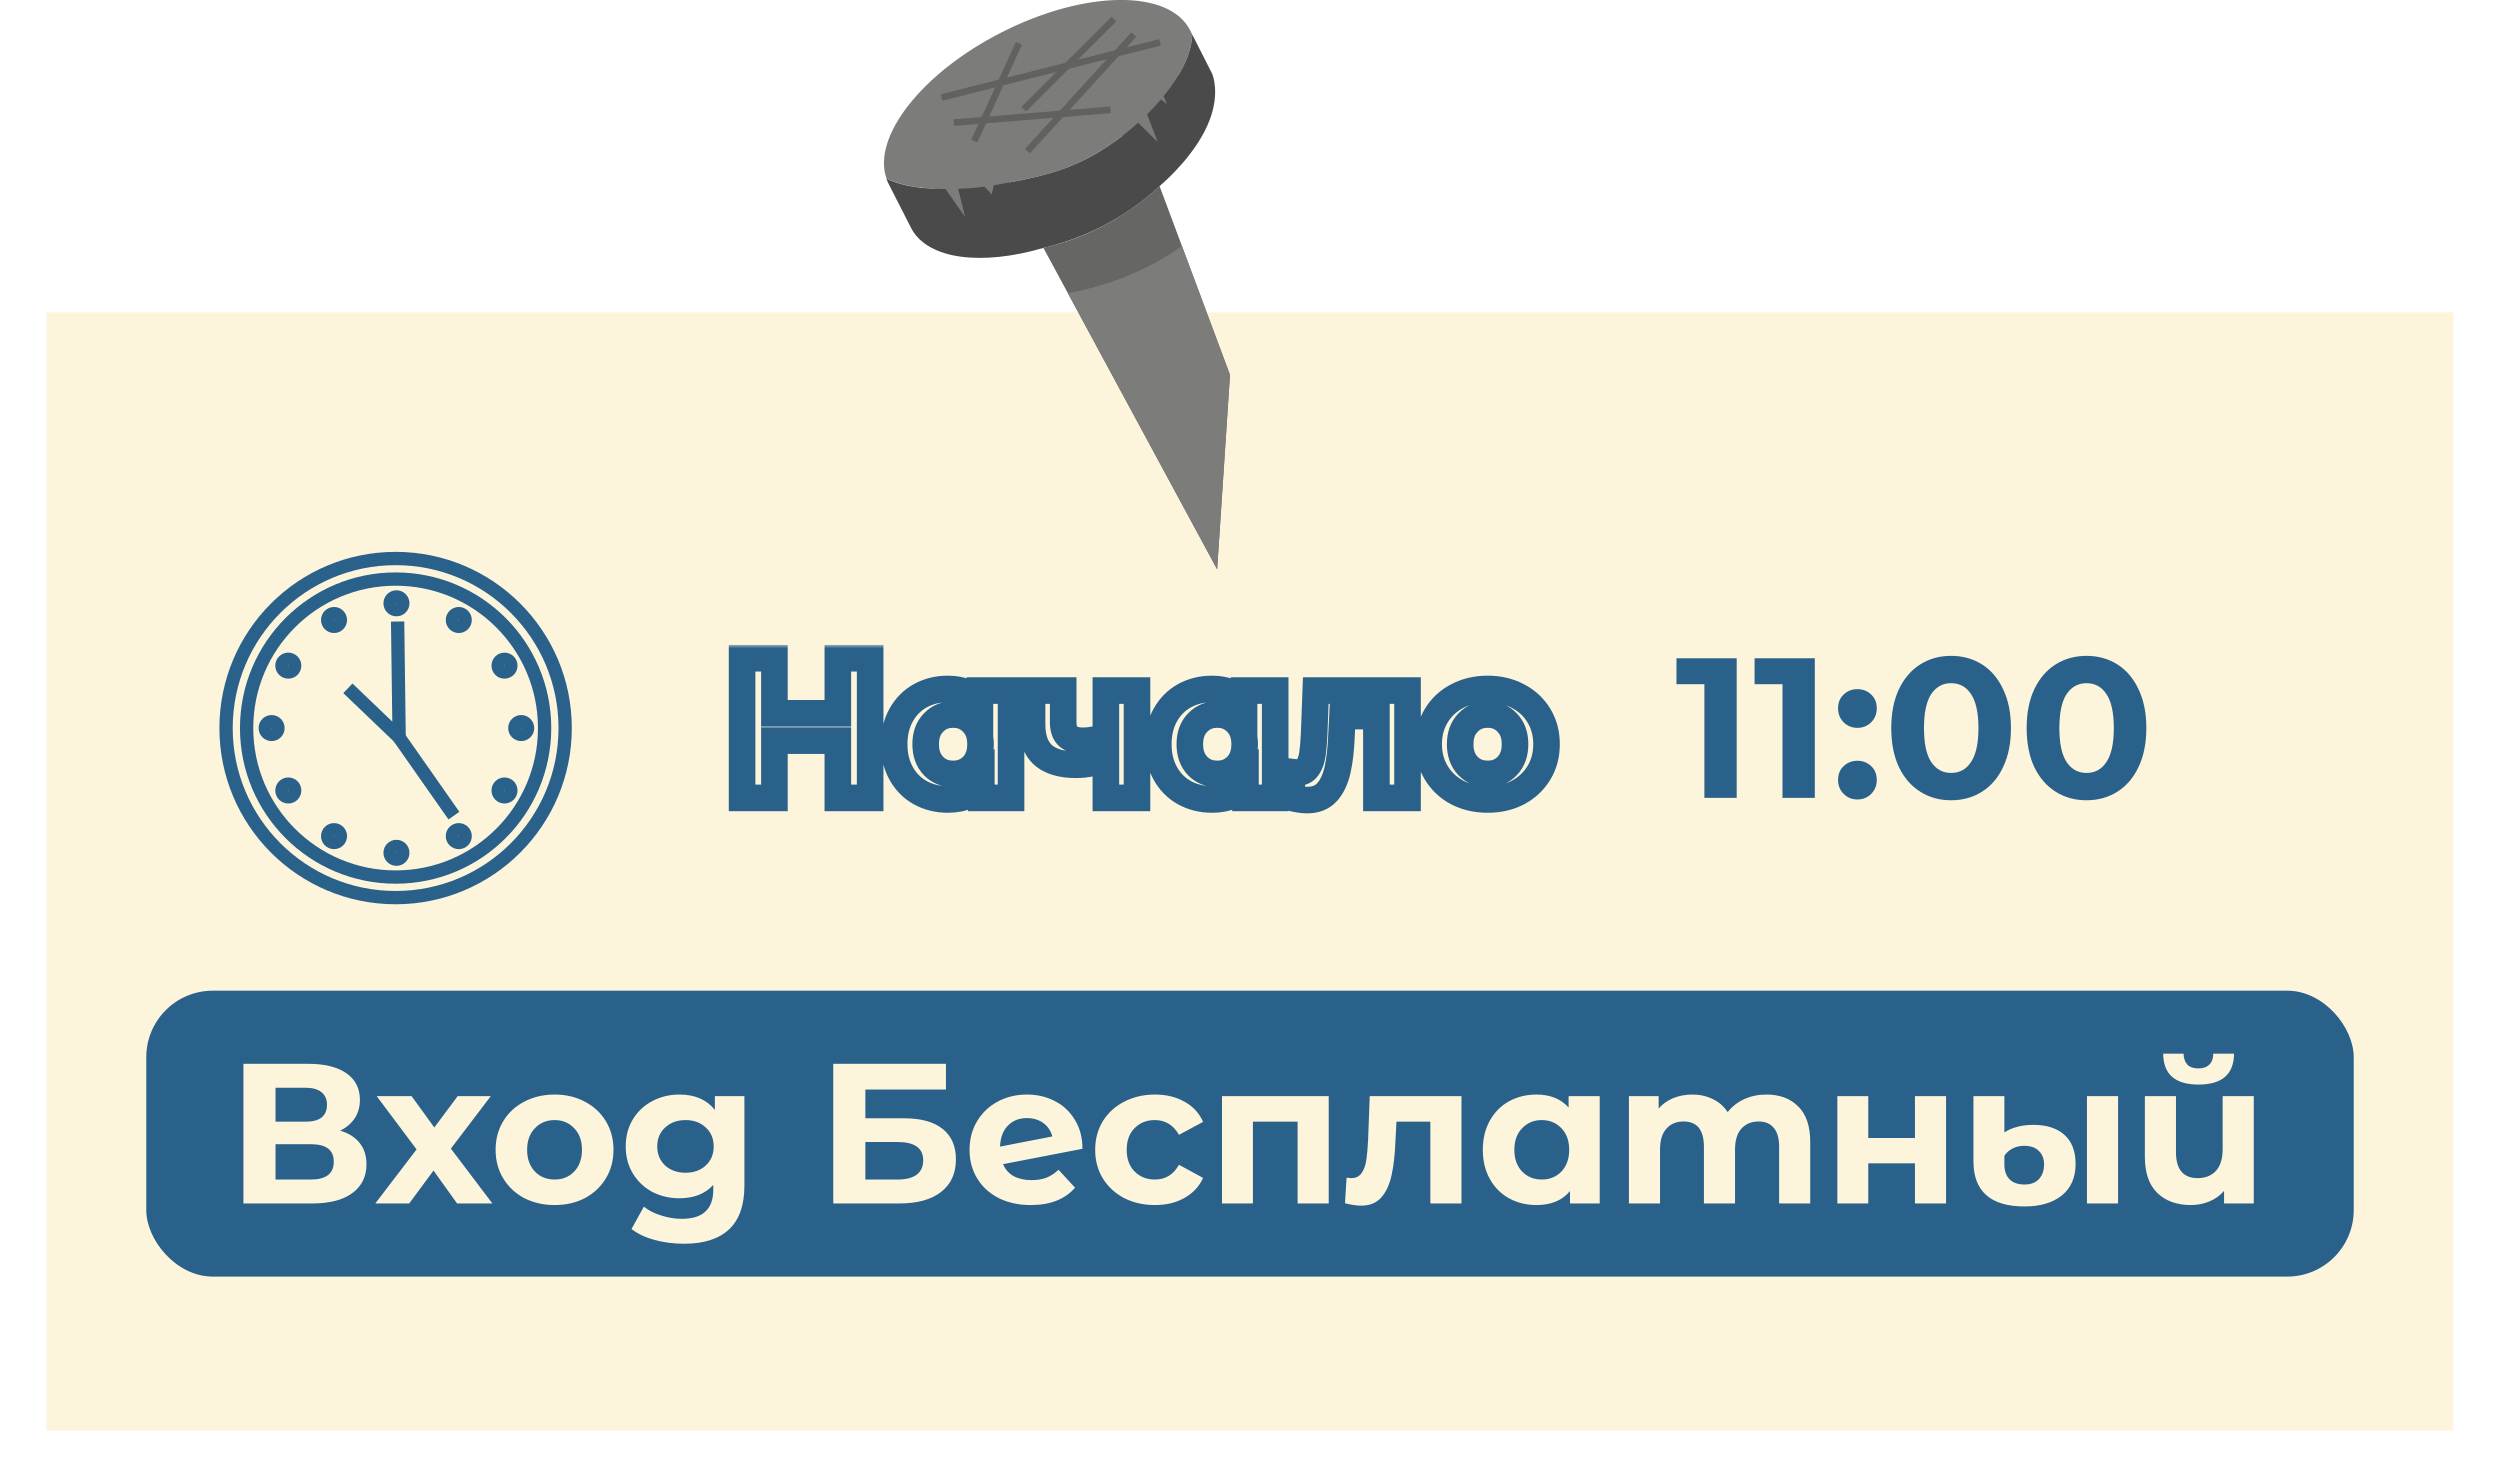 <svg width="376" height="222" viewBox="0 0 376 222" fill="none" xmlns="http://www.w3.org/2000/svg">
<g filter="url(#filter0_d_197_24608)">
<path d="M7 42.987H369V211.167H7V42.987Z" fill="#FCF5DC"/>
</g>
<rect x="22" y="149" width="332" height="43" rx="10" fill="#29618B"/>
<path d="M51.16 170.05C52.44 170.43 53.42 171.05 54.1 171.91C54.78 172.77 55.12 173.83 55.12 175.09C55.12 176.95 54.41 178.4 52.99 179.44C51.59 180.48 49.58 181 46.96 181H36.61V160H46.39C48.83 160 50.73 160.47 52.09 161.41C53.45 162.35 54.13 163.69 54.13 165.43C54.13 166.47 53.87 167.39 53.35 168.19C52.83 168.97 52.1 169.59 51.16 170.05ZM41.44 168.7H45.97C47.03 168.7 47.83 168.49 48.37 168.07C48.91 167.63 49.18 166.99 49.18 166.15C49.18 165.33 48.9 164.7 48.34 164.26C47.8 163.82 47.01 163.6 45.97 163.6H41.44V168.7ZM46.78 177.4C49.06 177.4 50.2 176.5 50.2 174.7C50.2 172.96 49.06 172.09 46.78 172.09H41.44V177.4H46.78ZM68.743 181L65.204 176.05L61.544 181H56.444L62.654 172.87L56.654 164.86H61.904L65.323 169.57L68.834 164.86H73.814L67.814 172.75L74.053 181H68.743ZM83.419 181.24C81.719 181.24 80.189 180.89 78.829 180.19C77.489 179.47 76.439 178.48 75.679 177.22C74.919 175.96 74.539 174.53 74.539 172.93C74.539 171.33 74.919 169.9 75.679 168.64C76.439 167.38 77.489 166.4 78.829 165.7C80.189 164.98 81.719 164.62 83.419 164.62C85.119 164.62 86.639 164.98 87.979 165.7C89.319 166.4 90.369 167.38 91.129 168.64C91.889 169.9 92.269 171.33 92.269 172.93C92.269 174.53 91.889 175.96 91.129 177.22C90.369 178.48 89.319 179.47 87.979 180.19C86.639 180.89 85.119 181.24 83.419 181.24ZM83.419 177.4C84.619 177.4 85.599 177 86.359 176.2C87.139 175.38 87.529 174.29 87.529 172.93C87.529 171.57 87.139 170.49 86.359 169.69C85.599 168.87 84.619 168.46 83.419 168.46C82.219 168.46 81.229 168.87 80.449 169.69C79.669 170.49 79.279 171.57 79.279 172.93C79.279 174.29 79.669 175.38 80.449 176.2C81.229 177 82.219 177.4 83.419 177.4ZM111.958 164.86V178.3C111.958 181.26 111.188 183.46 109.648 184.9C108.108 186.34 105.858 187.06 102.898 187.06C101.338 187.06 99.858 186.87 98.458 186.49C97.058 186.11 95.898 185.56 94.978 184.84L96.838 181.48C97.518 182.04 98.378 182.48 99.418 182.8C100.458 183.14 101.498 183.31 102.538 183.31C104.158 183.31 105.348 182.94 106.108 182.2C106.888 181.48 107.278 180.38 107.278 178.9V178.21C106.058 179.55 104.358 180.22 102.178 180.22C100.698 180.22 99.338 179.9 98.098 179.26C96.878 178.6 95.908 177.68 95.188 176.5C94.468 175.32 94.108 173.96 94.108 172.42C94.108 170.88 94.468 169.52 95.188 168.34C95.908 167.16 96.878 166.25 98.098 165.61C99.338 164.95 100.698 164.62 102.178 164.62C104.518 164.62 106.298 165.39 107.518 166.93V164.86H111.958ZM103.108 176.38C104.348 176.38 105.358 176.02 106.138 175.3C106.938 174.56 107.338 173.6 107.338 172.42C107.338 171.24 106.938 170.29 106.138 169.57C105.358 168.83 104.348 168.46 103.108 168.46C101.868 168.46 100.848 168.83 100.048 169.57C99.248 170.29 98.848 171.24 98.848 172.42C98.848 173.6 99.248 174.56 100.048 175.3C100.848 176.02 101.868 176.38 103.108 176.38ZM125.321 160H142.271V163.87H130.151V168.19H135.971C138.511 168.19 140.441 168.72 141.761 169.78C143.101 170.84 143.771 172.37 143.771 174.37C143.771 176.47 143.031 178.1 141.551 179.26C140.071 180.42 137.981 181 135.281 181H125.321V160ZM135.011 177.4C136.251 177.4 137.201 177.16 137.861 176.68C138.521 176.18 138.851 175.46 138.851 174.52C138.851 172.68 137.571 171.76 135.011 171.76H130.151V177.4H135.011ZM155.149 177.49C155.989 177.49 156.729 177.37 157.369 177.13C158.029 176.87 158.639 176.47 159.199 175.93L161.689 178.63C160.169 180.37 157.949 181.24 155.029 181.24C153.209 181.24 151.599 180.89 150.199 180.19C148.799 179.47 147.719 178.48 146.959 177.22C146.199 175.96 145.819 174.53 145.819 172.93C145.819 171.35 146.189 169.93 146.929 168.67C147.689 167.39 148.719 166.4 150.019 165.7C151.339 164.98 152.819 164.62 154.459 164.62C155.999 164.62 157.399 164.95 158.659 165.61C159.919 166.25 160.919 167.19 161.659 168.43C162.419 169.65 162.799 171.1 162.799 172.78L150.859 175.09C151.199 175.89 151.729 176.49 152.449 176.89C153.189 177.29 154.089 177.49 155.149 177.49ZM154.459 168.16C153.279 168.16 152.319 168.54 151.579 169.3C150.839 170.06 150.449 171.11 150.409 172.45L158.269 170.92C158.049 170.08 157.599 169.41 156.919 168.91C156.239 168.41 155.419 168.16 154.459 168.16ZM173.715 181.24C171.995 181.24 170.445 180.89 169.065 180.19C167.705 179.47 166.635 178.48 165.855 177.22C165.095 175.96 164.715 174.53 164.715 172.93C164.715 171.33 165.095 169.9 165.855 168.64C166.635 167.38 167.705 166.4 169.065 165.7C170.445 164.98 171.995 164.62 173.715 164.62C175.415 164.62 176.895 164.98 178.155 165.7C179.435 166.4 180.365 167.41 180.945 168.73L177.315 170.68C176.475 169.2 175.265 168.46 173.685 168.46C172.465 168.46 171.455 168.86 170.655 169.66C169.855 170.46 169.455 171.55 169.455 172.93C169.455 174.31 169.855 175.4 170.655 176.2C171.455 177 172.465 177.4 173.685 177.4C175.285 177.4 176.495 176.66 177.315 175.18L180.945 177.16C180.365 178.44 179.435 179.44 178.155 180.16C176.895 180.88 175.415 181.24 173.715 181.24ZM199.839 164.86V181H195.159V168.7H188.439V181H183.789V164.86H199.839ZM219.806 164.86V181H215.126V168.7H210.026L209.876 171.55C209.796 173.67 209.596 175.43 209.276 176.83C208.956 178.23 208.436 179.33 207.716 180.13C206.996 180.93 205.996 181.33 204.716 181.33C204.036 181.33 203.226 181.21 202.286 180.97L202.526 177.13C202.846 177.17 203.076 177.19 203.216 177.19C203.916 177.19 204.436 176.94 204.776 176.44C205.136 175.92 205.376 175.27 205.496 174.49C205.616 173.69 205.706 172.64 205.766 171.34L206.006 164.86H219.806ZM240.597 164.86V181H236.127V179.14C234.967 180.54 233.287 181.24 231.087 181.24C229.567 181.24 228.187 180.9 226.947 180.22C225.727 179.54 224.767 178.57 224.067 177.31C223.367 176.05 223.017 174.59 223.017 172.93C223.017 171.27 223.367 169.81 224.067 168.55C224.767 167.29 225.727 166.32 226.947 165.64C228.187 164.96 229.567 164.62 231.087 164.62C233.147 164.62 234.757 165.27 235.917 166.57V164.86H240.597ZM231.897 177.4C233.077 177.4 234.057 177 234.837 176.2C235.617 175.38 236.007 174.29 236.007 172.93C236.007 171.57 235.617 170.49 234.837 169.69C234.057 168.87 233.077 168.46 231.897 168.46C230.697 168.46 229.707 168.87 228.927 169.69C228.147 170.49 227.757 171.57 227.757 172.93C227.757 174.29 228.147 175.38 228.927 176.2C229.707 177 230.697 177.4 231.897 177.4ZM265.66 164.62C267.68 164.62 269.28 165.22 270.46 166.42C271.66 167.6 272.26 169.38 272.26 171.76V181H267.58V172.48C267.58 171.2 267.31 170.25 266.77 169.63C266.25 168.99 265.5 168.67 264.52 168.67C263.42 168.67 262.55 169.03 261.91 169.75C261.27 170.45 260.95 171.5 260.95 172.9V181H256.27V172.48C256.27 169.94 255.25 168.67 253.21 168.67C252.13 168.67 251.27 169.03 250.63 169.75C249.99 170.45 249.67 171.5 249.67 172.9V181H244.99V164.86H249.46V166.72C250.06 166.04 250.79 165.52 251.65 165.16C252.53 164.8 253.49 164.62 254.53 164.62C255.67 164.62 256.7 164.85 257.62 165.31C258.54 165.75 259.28 166.4 259.84 167.26C260.5 166.42 261.33 165.77 262.33 165.31C263.35 164.85 264.46 164.62 265.66 164.62ZM276.338 164.86H280.988V171.16H288.008V164.86H292.688V181H288.008V174.97H280.988V181H276.338V164.86ZM304.488 181.45C301.928 181.45 300.008 180.88 298.728 179.74C297.448 178.6 296.808 176.92 296.808 174.7V164.86H301.458V170.32C301.918 170 302.518 169.73 303.258 169.51C304.018 169.29 304.878 169.18 305.838 169.18C307.818 169.18 309.368 169.68 310.488 170.68C311.608 171.68 312.168 173.14 312.168 175.06C312.168 177.1 311.478 178.68 310.098 179.8C308.718 180.9 306.848 181.45 304.488 181.45ZM313.878 164.86H318.558V181H313.878V164.86ZM304.488 178.15C305.448 178.15 306.178 177.87 306.678 177.31C307.178 176.75 307.428 176.02 307.428 175.12C307.428 174.28 307.168 173.61 306.648 173.11C306.148 172.59 305.418 172.33 304.458 172.33C303.778 172.33 303.178 172.47 302.658 172.75C302.158 173.01 301.758 173.37 301.458 173.83V175.15C301.458 176.09 301.718 176.83 302.238 177.37C302.758 177.89 303.508 178.15 304.488 178.15ZM338.967 164.86V181H334.497V179.11C333.897 179.81 333.157 180.34 332.277 180.7C331.417 181.06 330.497 181.24 329.517 181.24C327.397 181.24 325.707 180.63 324.447 179.41C323.207 178.19 322.587 176.38 322.587 173.98V164.86H327.267V173.29C327.267 175.89 328.357 177.19 330.537 177.19C331.677 177.19 332.587 176.83 333.267 176.11C333.947 175.37 334.287 174.28 334.287 172.84V164.86H338.967ZM330.657 163.12C327.137 163.12 325.367 161.57 325.347 158.47H328.407C328.427 159.17 328.617 159.72 328.977 160.12C329.357 160.5 329.907 160.69 330.627 160.69C331.347 160.69 331.897 160.5 332.277 160.12C332.677 159.72 332.877 159.17 332.877 158.47H335.997C335.977 161.57 334.197 163.12 330.657 163.12Z" fill="#FCF5DC"/>
<g clip-path="url(#clip0_197_24608)">
<path d="M156.928 37.279C158.594 36.901 160.412 36.366 162.32 35.612C167.742 33.485 171.732 30.453 174.402 27.995C177.931 37.459 181.461 46.917 184.99 56.382C184.349 66.133 183.701 75.877 183.06 85.628C174.349 69.511 165.638 53.395 156.928 37.279Z" fill="#666665"/>
<path d="M183.06 85.628L184.99 56.382L177.765 37.007C172.886 40.499 166.785 43.003 160.601 44.081C168.089 57.928 175.571 71.782 183.06 85.628Z" fill="#7C7C7B"/>
<path d="M167.32 19.186L173.467 24.133L179.312 12.708L175.224 10.513L167.32 19.186Z" fill="#7C7C7B"/>
<path d="M137.84 24.948L145.842 35.091L153.504 32.135L150.555 24.133L137.84 24.948Z" fill="#7C7C7B"/>
<path d="M149.22 27.897C155.156 26.856 159.741 26.049 164.794 23.13C171.83 19.073 179.131 11.305 179.312 5.181C179.206 4.97 179.093 4.751 178.987 4.54C175.835 -1.652 163.135 -1.501 150.616 4.879C138.602 10.996 131.135 20.611 133.33 26.848C135.276 27.768 137.199 28.108 139.22 28.281C144.379 28.726 148.7 27.995 149.22 27.897Z" fill="#7C7C7B"/>
<path d="M182.35 11.154L182.32 11.101C182.313 11.086 182.298 11.071 182.29 11.049C181.295 9.095 180.299 7.142 179.311 5.189C179.228 8.1 177.516 11.388 175.005 14.465L175.51 15.656C175.51 15.656 175.08 15.325 174.598 14.963C173.949 15.724 173.255 16.463 172.524 17.188L174.122 21.373L171.174 18.462C169.168 20.272 166.965 21.878 164.786 23.138C159.801 26.011 155.276 26.833 149.469 27.859L149.159 29.239L148.073 28.078C147.161 28.198 145.781 28.342 144.107 28.402L145.155 32.625C145.155 32.625 143.503 30.302 142.206 28.432C141.256 28.424 140.245 28.387 139.204 28.296C137.183 28.123 135.26 27.784 133.314 26.863C133.405 27.127 133.511 27.391 133.639 27.64C134.755 29.82 135.864 32.007 136.98 34.186C136.987 34.209 136.995 34.224 137.002 34.247C137.01 34.269 137.025 34.284 137.032 34.3C137.055 34.345 137.078 34.383 137.1 34.428C139.649 39.051 147.689 39.986 156.905 37.294C160.48 36.441 165.231 34.805 170.05 31.486C171.709 30.34 173.15 29.156 174.386 28.01C175.585 26.969 180.088 22.919 181.928 18.055C183.512 13.877 182.343 11.184 182.335 11.169L182.35 11.154Z" fill="#494A49"/>
<path d="M170.533 5.189L154.529 22.731" stroke="#616160" stroke-miterlimit="10"/>
<path d="M167.531 2.866L153.956 16.441" stroke="#616160" stroke-miterlimit="10"/>
<path d="M141.604 14.661L174.463 6.373" stroke="#616160" stroke-miterlimit="10"/>
<path d="M146.528 21.23L153.248 6.516" stroke="#616160" stroke-miterlimit="10"/>
<path d="M143.458 18.447L167.033 16.516" stroke="#616160" stroke-miterlimit="10"/>
</g>
<mask id="path-15-outside-1_197_24608" maskUnits="userSpaceOnUse" x="109" y="97" width="126" height="26" fill="black">
<rect fill="white" x="109" y="97" width="126" height="26"/>
<path d="M130.87 99V120H126.01V111.39H116.47V120H111.61V99H116.47V107.28H126.01V99H130.87ZM152.061 103.86V120H147.591V118.14C146.431 119.54 144.751 120.24 142.551 120.24C141.031 120.24 139.651 119.9 138.411 119.22C137.191 118.54 136.231 117.57 135.531 116.31C134.831 115.05 134.481 113.59 134.481 111.93C134.481 110.27 134.831 108.81 135.531 107.55C136.231 106.29 137.191 105.32 138.411 104.64C139.651 103.96 141.031 103.62 142.551 103.62C144.611 103.62 146.221 104.27 147.381 105.57V103.86H152.061ZM143.361 116.4C144.541 116.4 145.521 116 146.301 115.2C147.081 114.38 147.471 113.29 147.471 111.93C147.471 110.57 147.081 109.49 146.301 108.69C145.521 107.87 144.541 107.46 143.361 107.46C142.161 107.46 141.171 107.87 140.391 108.69C139.611 109.49 139.221 110.57 139.221 111.93C139.221 113.29 139.611 114.38 140.391 115.2C141.171 116 142.161 116.4 143.361 116.4ZM171.004 103.86V120H166.324V114C164.964 114.68 163.464 115.02 161.824 115.02C159.644 115.02 157.994 114.53 156.874 113.55C155.774 112.55 155.224 111.01 155.224 108.93V103.86H159.904V108.63C159.904 109.61 160.154 110.32 160.654 110.76C161.174 111.2 161.914 111.42 162.874 111.42C164.094 111.42 165.244 111.16 166.324 110.64V103.86H171.004ZM191.788 103.86V120H187.318V118.14C186.158 119.54 184.478 120.24 182.278 120.24C180.758 120.24 179.378 119.9 178.138 119.22C176.918 118.54 175.958 117.57 175.258 116.31C174.558 115.05 174.208 113.59 174.208 111.93C174.208 110.27 174.558 108.81 175.258 107.55C175.958 106.29 176.918 105.32 178.138 104.64C179.378 103.96 180.758 103.62 182.278 103.62C184.338 103.62 185.948 104.27 187.108 105.57V103.86H191.788ZM183.088 116.4C184.268 116.4 185.248 116 186.028 115.2C186.808 114.38 187.198 113.29 187.198 111.93C187.198 110.57 186.808 109.49 186.028 108.69C185.248 107.87 184.268 107.46 183.088 107.46C181.888 107.46 180.898 107.87 180.118 108.69C179.338 109.49 178.948 110.57 178.948 111.93C178.948 113.29 179.338 114.38 180.118 115.2C180.898 116 181.888 116.4 183.088 116.4ZM211.691 103.86V120H207.011V107.7H201.911L201.761 110.55C201.681 112.67 201.481 114.43 201.161 115.83C200.841 117.23 200.321 118.33 199.601 119.13C198.881 119.93 197.881 120.33 196.601 120.33C195.921 120.33 195.111 120.21 194.171 119.97L194.411 116.13C194.731 116.17 194.961 116.19 195.101 116.19C195.801 116.19 196.321 115.94 196.661 115.44C197.021 114.92 197.261 114.27 197.381 113.49C197.501 112.69 197.591 111.64 197.651 110.34L197.891 103.86H211.691ZM223.751 120.24C222.051 120.24 220.521 119.89 219.161 119.19C217.821 118.47 216.771 117.48 216.011 116.22C215.251 114.96 214.871 113.53 214.871 111.93C214.871 110.33 215.251 108.9 216.011 107.64C216.771 106.38 217.821 105.4 219.161 104.7C220.521 103.98 222.051 103.62 223.751 103.62C225.451 103.62 226.971 103.98 228.311 104.7C229.651 105.4 230.701 106.38 231.461 107.64C232.221 108.9 232.601 110.33 232.601 111.93C232.601 113.53 232.221 114.96 231.461 116.22C230.701 117.48 229.651 118.47 228.311 119.19C226.971 119.89 225.451 120.24 223.751 120.24ZM223.751 116.4C224.951 116.4 225.931 116 226.691 115.2C227.471 114.38 227.861 113.29 227.861 111.93C227.861 110.57 227.471 109.49 226.691 108.69C225.931 107.87 224.951 107.46 223.751 107.46C222.551 107.46 221.561 107.87 220.781 108.69C220.001 109.49 219.611 110.57 219.611 111.93C219.611 113.29 220.001 114.38 220.781 115.2C221.561 116 222.551 116.4 223.751 116.4Z"/>
</mask>
<path d="M130.87 99H132.87V97H130.87V99ZM130.87 120V122H132.87V120H130.87ZM126.01 120H124.01V122H126.01V120ZM126.01 111.39H128.01V109.39H126.01V111.39ZM116.47 111.39V109.39H114.47V111.39H116.47ZM116.47 120V122H118.47V120H116.47ZM111.61 120H109.61V122H111.61V120ZM111.61 99V97H109.61V99H111.61ZM116.47 99H118.47V97H116.47V99ZM116.47 107.28H114.47V109.28H116.47V107.28ZM126.01 107.28V109.28H128.01V107.28H126.01ZM126.01 99V97H124.01V99H126.01ZM130.87 99H128.87V120H130.87H132.87V99H130.87ZM130.87 120V118H126.01V120V122H130.87V120ZM126.01 120H128.01V111.39H126.01H124.01V120H126.01ZM126.01 111.39V109.39H116.47V111.39V113.39H126.01V111.39ZM116.47 111.39H114.47V120H116.47H118.47V111.39H116.47ZM116.47 120V118H111.61V120V122H116.47V120ZM111.61 120H113.61V99H111.61H109.61V120H111.61ZM111.61 99V101H116.47V99V97H111.61V99ZM116.47 99H114.47V107.28H116.47H118.47V99H116.47ZM116.47 107.28V109.28H126.01V107.28V105.28H116.47V107.28ZM126.01 107.28H128.01V99H126.01H124.01V107.28H126.01ZM126.01 99V101H130.87V99V97H126.01V99ZM152.061 103.86H154.061V101.86H152.061V103.86ZM152.061 120V122H154.061V120H152.061ZM147.591 120H145.591V122H147.591V120ZM147.591 118.14H149.591V112.591L146.051 116.864L147.591 118.14ZM138.411 119.22L137.438 120.967L137.45 120.974L138.411 119.22ZM135.531 116.31L133.783 117.281L135.531 116.31ZM135.531 107.55L133.783 106.579L135.531 107.55ZM138.411 104.64L137.45 102.886L137.438 102.893L138.411 104.64ZM147.381 105.57L145.889 106.902L149.381 110.815V105.57H147.381ZM147.381 103.86V101.86H145.381V103.86H147.381ZM146.301 115.2L147.733 116.596L147.742 116.587L147.751 116.578L146.301 115.2ZM146.301 108.69L144.852 110.068L144.861 110.077L144.869 110.086L146.301 108.69ZM140.391 108.69L141.823 110.086L141.832 110.077L141.841 110.068L140.391 108.69ZM140.391 115.2L138.942 116.578L138.951 116.587L138.959 116.596L140.391 115.2ZM152.061 103.86H150.061V120H152.061H154.061V103.86H152.061ZM152.061 120V118H147.591V120V122H152.061V120ZM147.591 120H149.591V118.14H147.591H145.591V120H147.591ZM147.591 118.14L146.051 116.864C145.351 117.709 144.294 118.24 142.551 118.24V120.24V122.24C145.209 122.24 147.512 121.371 149.132 119.416L147.591 118.14ZM142.551 120.24V118.24C141.342 118.24 140.297 117.973 139.373 117.466L138.411 119.22L137.45 120.974C139.006 121.827 140.721 122.24 142.551 122.24V120.24ZM138.411 119.22L139.385 117.473C138.501 116.98 137.805 116.284 137.28 115.339L135.531 116.31L133.783 117.281C134.658 118.856 135.882 120.1 137.438 120.967L138.411 119.22ZM135.531 116.31L137.28 115.339C136.768 114.418 136.481 113.302 136.481 111.93H134.481H132.481C132.481 113.878 132.895 115.682 133.783 117.281L135.531 116.31ZM134.481 111.93H136.481C136.481 110.558 136.768 109.442 137.28 108.521L135.531 107.55L133.783 106.579C132.895 108.178 132.481 109.982 132.481 111.93H134.481ZM135.531 107.55L137.28 108.521C137.805 107.576 138.501 106.88 139.385 106.387L138.411 104.64L137.438 102.893C135.882 103.76 134.658 105.004 133.783 106.579L135.531 107.55ZM138.411 104.64L139.373 106.394C140.297 105.887 141.342 105.62 142.551 105.62V103.62V101.62C140.721 101.62 139.006 102.033 137.45 102.886L138.411 104.64ZM142.551 103.62V105.62C144.155 105.62 145.178 106.105 145.889 106.902L147.381 105.57L148.874 104.238C147.265 102.435 145.068 101.62 142.551 101.62V103.62ZM147.381 105.57H149.381V103.86H147.381H145.381V105.57H147.381ZM147.381 103.86V105.86H152.061V103.86V101.86H147.381V103.86ZM143.361 116.4V118.4C145.047 118.4 146.554 117.806 147.733 116.596L146.301 115.2L144.869 113.804C144.489 114.194 144.036 114.4 143.361 114.4V116.4ZM146.301 115.2L147.751 116.578C148.953 115.314 149.471 113.693 149.471 111.93H147.471H145.471C145.471 112.887 145.21 113.446 144.852 113.822L146.301 115.2ZM147.471 111.93H149.471C149.471 110.169 148.954 108.545 147.733 107.294L146.301 108.69L144.869 110.086C145.209 110.435 145.471 110.971 145.471 111.93H147.471ZM146.301 108.69L147.751 107.312C146.575 106.076 145.063 105.46 143.361 105.46V107.46V109.46C144.02 109.46 144.468 109.664 144.852 110.068L146.301 108.69ZM143.361 107.46V105.46C141.651 105.46 140.125 106.069 138.942 107.312L140.391 108.69L141.841 110.068C142.218 109.671 142.672 109.46 143.361 109.46V107.46ZM140.391 108.69L138.959 107.294C137.739 108.545 137.221 110.169 137.221 111.93H139.221H141.221C141.221 110.971 141.484 110.435 141.823 110.086L140.391 108.69ZM139.221 111.93H137.221C137.221 113.693 137.74 115.314 138.942 116.578L140.391 115.2L141.841 113.822C141.483 113.446 141.221 112.887 141.221 111.93H139.221ZM140.391 115.2L138.959 116.596C140.146 117.813 141.667 118.4 143.361 118.4V116.4V114.4C142.656 114.4 142.197 114.187 141.823 113.804L140.391 115.2ZM171.004 103.86H173.004V101.86H171.004V103.86ZM171.004 120V122H173.004V120H171.004ZM166.324 120H164.324V122H166.324V120ZM166.324 114H168.324V110.764L165.43 112.211L166.324 114ZM156.874 113.55L155.529 115.03L155.543 115.043L155.557 115.055L156.874 113.55ZM155.224 103.86V101.86H153.224V103.86H155.224ZM159.904 103.86H161.904V101.86H159.904V103.86ZM160.654 110.76L159.333 112.261L159.348 112.274L159.362 112.287L160.654 110.76ZM166.324 110.64L167.192 112.442L168.324 111.897V110.64H166.324ZM166.324 103.86V101.86H164.324V103.86H166.324ZM171.004 103.86H169.004V120H171.004H173.004V103.86H171.004ZM171.004 120V118H166.324V120V122H171.004V120ZM166.324 120H168.324V114H166.324H164.324V120H166.324ZM166.324 114L165.43 112.211C164.369 112.742 163.179 113.02 161.824 113.02V115.02V117.02C163.75 117.02 165.56 116.618 167.219 115.789L166.324 114ZM161.824 115.02V113.02C159.909 113.02 158.81 112.586 158.191 112.045L156.874 113.55L155.557 115.055C157.179 116.474 159.38 117.02 161.824 117.02V115.02ZM156.874 113.55L158.22 112.07C157.682 111.581 157.224 110.678 157.224 108.93H155.224H153.224C153.224 111.342 153.867 113.519 155.529 115.03L156.874 113.55ZM155.224 108.93H157.224V103.86H155.224H153.224V108.93H155.224ZM155.224 103.86V105.86H159.904V103.86V101.86H155.224V103.86ZM159.904 103.86H157.904V108.63H159.904H161.904V103.86H159.904ZM159.904 108.63H157.904C157.904 109.909 158.231 111.291 159.333 112.261L160.654 110.76L161.976 109.259C162.015 109.293 162.005 109.308 161.978 109.233C161.947 109.145 161.904 108.958 161.904 108.63H159.904ZM160.654 110.76L159.362 112.287C160.367 113.137 161.633 113.42 162.874 113.42V111.42V109.42C162.196 109.42 161.982 109.263 161.946 109.233L160.654 110.76ZM162.874 111.42V113.42C164.389 113.42 165.836 113.095 167.192 112.442L166.324 110.64L165.457 108.838C164.652 109.225 163.799 109.42 162.874 109.42V111.42ZM166.324 110.64H168.324V103.86H166.324H164.324V110.64H166.324ZM166.324 103.86V105.86H171.004V103.86V101.86H166.324V103.86ZM191.788 103.86H193.788V101.86H191.788V103.86ZM191.788 120V122H193.788V120H191.788ZM187.318 120H185.318V122H187.318V120ZM187.318 118.14H189.318V112.591L185.778 116.864L187.318 118.14ZM178.138 119.22L177.164 120.967L177.176 120.974L178.138 119.22ZM175.258 116.31L173.51 117.281L175.258 116.31ZM175.258 107.55L173.51 106.579L175.258 107.55ZM178.138 104.64L177.176 102.886L177.164 102.893L178.138 104.64ZM187.108 105.57L185.616 106.902L189.108 110.815V105.57H187.108ZM187.108 103.86V101.86H185.108V103.86H187.108ZM186.028 115.2L187.46 116.596L187.469 116.587L187.477 116.578L186.028 115.2ZM186.028 108.69L184.579 110.068L184.587 110.077L184.596 110.086L186.028 108.69ZM180.118 108.69L181.55 110.086L181.559 110.077L181.567 110.068L180.118 108.69ZM180.118 115.2L178.669 116.578L178.677 116.587L178.686 116.596L180.118 115.2ZM191.788 103.86H189.788V120H191.788H193.788V103.86H191.788ZM191.788 120V118H187.318V120V122H191.788V120ZM187.318 120H189.318V118.14H187.318H185.318V120H187.318ZM187.318 118.14L185.778 116.864C185.078 117.709 184.02 118.24 182.278 118.24V120.24V122.24C184.936 122.24 187.238 121.371 188.858 119.416L187.318 118.14ZM182.278 120.24V118.24C181.068 118.24 180.023 117.973 179.1 117.466L178.138 119.22L177.176 120.974C178.733 121.827 180.448 122.24 182.278 122.24V120.24ZM178.138 119.22L179.112 117.473C178.228 116.98 177.532 116.284 177.006 115.339L175.258 116.31L173.51 117.281C174.385 118.856 175.608 120.1 177.164 120.967L178.138 119.22ZM175.258 116.31L177.006 115.339C176.495 114.418 176.208 113.302 176.208 111.93H174.208H172.208C172.208 113.878 172.621 115.682 173.51 117.281L175.258 116.31ZM174.208 111.93H176.208C176.208 110.558 176.495 109.442 177.006 108.521L175.258 107.55L173.51 106.579C172.621 108.178 172.208 109.982 172.208 111.93H174.208ZM175.258 107.55L177.006 108.521C177.532 107.576 178.228 106.88 179.112 106.387L178.138 104.64L177.164 102.893C175.608 103.76 174.385 105.004 173.51 106.579L175.258 107.55ZM178.138 104.64L179.1 106.394C180.023 105.887 181.068 105.62 182.278 105.62V103.62V101.62C180.448 101.62 178.733 102.033 177.176 102.886L178.138 104.64ZM182.278 103.62V105.62C183.882 105.62 184.905 106.105 185.616 106.902L187.108 105.57L188.6 104.238C186.991 102.435 184.794 101.62 182.278 101.62V103.62ZM187.108 105.57H189.108V103.86H187.108H185.108V105.57H187.108ZM187.108 103.86V105.86H191.788V103.86V101.86H187.108V103.86ZM183.088 116.4V118.4C184.774 118.4 186.281 117.806 187.46 116.596L186.028 115.2L184.596 113.804C184.215 114.194 183.763 114.4 183.088 114.4V116.4ZM186.028 115.2L187.477 116.578C188.68 115.314 189.198 113.693 189.198 111.93H187.198H185.198C185.198 112.887 184.936 113.446 184.579 113.822L186.028 115.2ZM187.198 111.93H189.198C189.198 110.169 188.68 108.545 187.46 107.294L186.028 108.69L184.596 110.086C184.936 110.435 185.198 110.971 185.198 111.93H187.198ZM186.028 108.69L187.477 107.312C186.302 106.076 184.79 105.46 183.088 105.46V107.46V109.46C183.747 109.46 184.194 109.664 184.579 110.068L186.028 108.69ZM183.088 107.46V105.46C181.377 105.46 179.851 106.069 178.669 107.312L180.118 108.69L181.567 110.068C181.945 109.671 182.399 109.46 183.088 109.46V107.46ZM180.118 108.69L178.686 107.294C177.466 108.545 176.948 110.169 176.948 111.93H178.948H180.948C180.948 110.971 181.21 110.435 181.55 110.086L180.118 108.69ZM178.948 111.93H176.948C176.948 113.693 177.466 115.314 178.669 116.578L180.118 115.2L181.567 113.822C181.21 113.446 180.948 112.887 180.948 111.93H178.948ZM180.118 115.2L178.686 116.596C179.872 117.813 181.393 118.4 183.088 118.4V116.4V114.4C182.383 114.4 181.924 114.187 181.55 113.804L180.118 115.2ZM211.691 103.86H213.691V101.86H211.691V103.86ZM211.691 120V122H213.691V120H211.691ZM207.011 120H205.011V122H207.011V120ZM207.011 107.7H209.011V105.7H207.011V107.7ZM201.911 107.7V105.7H200.013L199.914 107.595L201.911 107.7ZM201.761 110.55L199.764 110.445L199.763 110.46L199.762 110.475L201.761 110.55ZM201.161 115.83L199.211 115.384L201.161 115.83ZM199.601 119.13L201.088 120.468L199.601 119.13ZM194.171 119.97L192.175 119.845L192.072 121.498L193.676 121.908L194.171 119.97ZM194.411 116.13L194.659 114.145L192.548 113.882L192.415 116.005L194.411 116.13ZM196.661 115.44L195.017 114.302L195.012 114.308L195.007 114.315L196.661 115.44ZM197.381 113.49L199.358 113.794L199.359 113.787L197.381 113.49ZM197.651 110.34L199.649 110.432L199.649 110.423L199.65 110.414L197.651 110.34ZM197.891 103.86V101.86H195.964L195.892 103.786L197.891 103.86ZM211.691 103.86H209.691V120H211.691H213.691V103.86H211.691ZM211.691 120V118H207.011V120V122H211.691V120ZM207.011 120H209.011V107.7H207.011H205.011V120H207.011ZM207.011 107.7V105.7H201.911V107.7V109.7H207.011V107.7ZM201.911 107.7L199.914 107.595L199.764 110.445L201.761 110.55L203.758 110.655L203.908 107.805L201.911 107.7ZM201.761 110.55L199.762 110.475C199.685 112.523 199.494 114.149 199.211 115.384L201.161 115.83L203.111 116.276C203.468 114.711 203.677 112.817 203.76 110.625L201.761 110.55ZM201.161 115.83L199.211 115.384C198.943 116.559 198.543 117.316 198.114 117.792L199.601 119.13L201.088 120.468C202.099 119.344 202.739 117.901 203.111 116.276L201.161 115.83ZM199.601 119.13L198.114 117.792C197.846 118.091 197.431 118.33 196.601 118.33V120.33V122.33C198.331 122.33 199.916 121.769 201.088 120.468L199.601 119.13ZM196.601 120.33V118.33C196.142 118.33 195.507 118.247 194.666 118.032L194.171 119.97L193.676 121.908C194.715 122.173 195.7 122.33 196.601 122.33V120.33ZM194.171 119.97L196.167 120.095L196.407 116.255L194.411 116.13L192.415 116.005L192.175 119.845L194.171 119.97ZM194.411 116.13L194.163 118.115C194.487 118.155 194.825 118.19 195.101 118.19V116.19V114.19C195.114 114.19 195.086 114.19 194.997 114.183C194.914 114.175 194.803 114.163 194.659 114.145L194.411 116.13ZM195.101 116.19V118.19C196.342 118.19 197.539 117.705 198.315 116.565L196.661 115.44L195.007 114.315C195.013 114.307 195.029 114.286 195.058 114.261C195.087 114.235 195.119 114.214 195.149 114.2C195.211 114.17 195.214 114.19 195.101 114.19V116.19ZM196.661 115.44L198.305 116.578C198.875 115.755 199.203 114.801 199.358 113.794L197.381 113.49L195.404 113.186C195.319 113.739 195.167 114.085 195.017 114.302L196.661 115.44ZM197.381 113.49L199.359 113.787C199.493 112.891 199.587 111.765 199.649 110.432L197.651 110.34L195.653 110.248C195.595 111.515 195.509 112.489 195.403 113.193L197.381 113.49ZM197.651 110.34L199.65 110.414L199.89 103.934L197.891 103.86L195.892 103.786L195.652 110.266L197.651 110.34ZM197.891 103.86V105.86H211.691V103.86V101.86H197.891V103.86ZM219.161 119.19L218.215 120.952L218.23 120.96L218.246 120.968L219.161 119.19ZM216.011 116.22L214.299 117.253L216.011 116.22ZM216.011 107.64L214.299 106.607L216.011 107.64ZM219.161 104.7L220.087 106.473L220.097 106.468L219.161 104.7ZM228.311 104.7L227.365 106.462L227.375 106.467L227.385 106.473L228.311 104.7ZM231.461 107.64L233.174 106.607V106.607L231.461 107.64ZM231.461 116.22L233.174 117.253V117.253L231.461 116.22ZM228.311 119.19L229.237 120.963L229.248 120.957L229.258 120.952L228.311 119.19ZM226.691 115.2L225.242 113.822L225.241 113.823L226.691 115.2ZM226.691 108.69L225.225 110.05L225.242 110.068L225.259 110.086L226.691 108.69ZM220.781 108.69L222.213 110.086L222.222 110.077L222.231 110.068L220.781 108.69ZM220.781 115.2L219.332 116.578L219.341 116.587L219.349 116.596L220.781 115.2ZM223.751 120.24V118.24C222.334 118.24 221.123 117.95 220.077 117.412L219.161 119.19L218.246 120.968C219.92 121.83 221.769 122.24 223.751 122.24V120.24ZM219.161 119.19L220.108 117.428C219.073 116.872 218.292 116.129 217.724 115.187L216.011 116.22L214.299 117.253C215.251 118.831 216.57 120.068 218.215 120.952L219.161 119.19ZM216.011 116.22L217.724 115.187C217.168 114.266 216.871 113.199 216.871 111.93H214.871H212.871C212.871 113.861 213.334 115.654 214.299 117.253L216.011 116.22ZM214.871 111.93H216.871C216.871 110.661 217.168 109.594 217.724 108.673L216.011 107.64L214.299 106.607C213.334 108.206 212.871 109.999 212.871 111.93H214.871ZM216.011 107.64L217.724 108.673C218.289 107.736 219.063 107.008 220.087 106.473L219.161 104.7L218.235 102.927C216.58 103.792 215.254 105.024 214.299 106.607L216.011 107.64ZM219.161 104.7L220.097 106.468C221.14 105.916 222.343 105.62 223.751 105.62V103.62V101.62C221.76 101.62 219.903 102.044 218.226 102.932L219.161 104.7ZM223.751 103.62V105.62C225.161 105.62 226.349 105.916 227.365 106.462L228.311 104.7L229.258 102.938C227.594 102.044 225.742 101.62 223.751 101.62V103.62ZM228.311 104.7L227.385 106.473C228.41 107.008 229.184 107.736 229.749 108.673L231.461 107.64L233.174 106.607C232.219 105.024 230.893 103.792 229.237 102.927L228.311 104.7ZM231.461 107.64L229.749 108.673C230.304 109.594 230.601 110.661 230.601 111.93H232.601H234.601C234.601 109.999 234.138 108.206 233.174 106.607L231.461 107.64ZM232.601 111.93H230.601C230.601 113.199 230.304 114.266 229.749 115.187L231.461 116.22L233.174 117.253C234.138 115.654 234.601 113.861 234.601 111.93H232.601ZM231.461 116.22L229.749 115.187C229.181 116.129 228.4 116.872 227.365 117.428L228.311 119.19L229.258 120.952C230.903 120.068 232.222 118.831 233.174 117.253L231.461 116.22ZM228.311 119.19L227.385 117.417C226.365 117.95 225.17 118.24 223.751 118.24V120.24V122.24C225.733 122.24 227.578 121.83 229.237 120.963L228.311 119.19ZM223.751 116.4V118.4C225.446 118.4 226.969 117.812 228.141 116.577L226.691 115.2L225.241 113.823C224.894 114.188 224.456 114.4 223.751 114.4V116.4ZM226.691 115.2L228.141 116.578C229.343 115.314 229.861 113.693 229.861 111.93H227.861H225.861C225.861 112.887 225.6 113.446 225.242 113.822L226.691 115.2ZM227.861 111.93H229.861C229.861 110.169 229.344 108.545 228.123 107.294L226.691 108.69L225.259 110.086C225.599 110.435 225.861 110.971 225.861 111.93H227.861ZM226.691 108.69L228.158 107.33C226.99 106.07 225.462 105.46 223.751 105.46V107.46V109.46C224.44 109.46 224.873 109.67 225.225 110.05L226.691 108.69ZM223.751 107.46V105.46C222.041 105.46 220.515 106.069 219.332 107.312L220.781 108.69L222.231 110.068C222.608 109.671 223.062 109.46 223.751 109.46V107.46ZM220.781 108.69L219.349 107.294C218.129 108.545 217.611 110.169 217.611 111.93H219.611H221.611C221.611 110.971 221.874 110.435 222.213 110.086L220.781 108.69ZM219.611 111.93H217.611C217.611 113.693 218.13 115.314 219.332 116.578L220.781 115.2L222.231 113.822C221.873 113.446 221.611 112.887 221.611 111.93H219.611ZM220.781 115.2L219.349 116.596C220.536 117.813 222.057 118.4 223.751 118.4V116.4V114.4C223.046 114.4 222.587 114.187 222.213 113.804L220.781 115.2Z" fill="#29618B" mask="url(#path-15-outside-1_197_24608)"/>
<path d="M261.2 99V120H256.34V102.9H252.14V99H261.2ZM272.948 99V120H268.088V102.9H263.888V99H272.948ZM279.356 109.47C278.536 109.47 277.846 109.19 277.286 108.63C276.726 108.07 276.446 107.37 276.446 106.53C276.446 105.67 276.726 104.98 277.286 104.46C277.846 103.92 278.536 103.65 279.356 103.65C280.176 103.65 280.866 103.92 281.426 104.46C281.986 104.98 282.266 105.67 282.266 106.53C282.266 107.37 281.986 108.07 281.426 108.63C280.866 109.19 280.176 109.47 279.356 109.47ZM279.356 120.24C278.536 120.24 277.846 119.96 277.286 119.4C276.726 118.84 276.446 118.14 276.446 117.3C276.446 116.44 276.726 115.75 277.286 115.23C277.846 114.69 278.536 114.42 279.356 114.42C280.176 114.42 280.866 114.69 281.426 115.23C281.986 115.75 282.266 116.44 282.266 117.3C282.266 118.14 281.986 118.84 281.426 119.4C280.866 119.96 280.176 120.24 279.356 120.24ZM293.447 120.36C291.707 120.36 290.157 119.93 288.797 119.07C287.437 118.21 286.367 116.97 285.587 115.35C284.827 113.71 284.447 111.76 284.447 109.5C284.447 107.24 284.827 105.3 285.587 103.68C286.367 102.04 287.437 100.79 288.797 99.93C290.157 99.07 291.707 98.64 293.447 98.64C295.187 98.64 296.737 99.07 298.097 99.93C299.457 100.79 300.517 102.04 301.277 103.68C302.057 105.3 302.447 107.24 302.447 109.5C302.447 111.76 302.057 113.71 301.277 115.35C300.517 116.97 299.457 118.21 298.097 119.07C296.737 119.93 295.187 120.36 293.447 120.36ZM293.447 116.25C294.727 116.25 295.727 115.7 296.447 114.6C297.187 113.5 297.557 111.8 297.557 109.5C297.557 107.2 297.187 105.5 296.447 104.4C295.727 103.3 294.727 102.75 293.447 102.75C292.187 102.75 291.187 103.3 290.447 104.4C289.727 105.5 289.367 107.2 289.367 109.5C289.367 111.8 289.727 113.5 290.447 114.6C291.187 115.7 292.187 116.25 293.447 116.25ZM313.809 120.36C312.069 120.36 310.519 119.93 309.159 119.07C307.799 118.21 306.729 116.97 305.949 115.35C305.189 113.71 304.809 111.76 304.809 109.5C304.809 107.24 305.189 105.3 305.949 103.68C306.729 102.04 307.799 100.79 309.159 99.93C310.519 99.07 312.069 98.64 313.809 98.64C315.549 98.64 317.099 99.07 318.459 99.93C319.819 100.79 320.879 102.04 321.639 103.68C322.419 105.3 322.809 107.24 322.809 109.5C322.809 111.76 322.419 113.71 321.639 115.35C320.879 116.97 319.819 118.21 318.459 119.07C317.099 119.93 315.549 120.36 313.809 120.36ZM313.809 116.25C315.089 116.25 316.089 115.7 316.809 114.6C317.549 113.5 317.919 111.8 317.919 109.5C317.919 107.2 317.549 105.5 316.809 104.4C316.089 103.3 315.089 102.75 313.809 102.75C312.549 102.75 311.549 103.3 310.809 104.4C310.089 105.5 309.729 107.2 309.729 109.5C309.729 111.8 310.089 113.5 310.809 114.6C311.549 115.7 312.549 116.25 313.809 116.25Z" fill="#29618B"/>
<path d="M59.501 131.91C71.876 131.91 81.909 121.877 81.909 109.501C81.909 97.124 71.876 87.091 59.501 87.091C47.124 87.091 37.092 97.124 37.092 109.501C37.092 121.877 47.124 131.91 59.501 131.91Z" stroke="#29618B" stroke-width="2" stroke-miterlimit="10"/>
<path d="M52.321 103.52C54.895 105.98 57.457 108.441 60.031 110.901C59.955 105.097 59.879 99.28 59.803 93.476" stroke="#29618B" stroke-width="2" stroke-miterlimit="10"/>
<path d="M78.389 110.46C78.918 110.46 79.348 110.031 79.348 109.501C79.348 108.971 78.918 108.542 78.389 108.542C77.859 108.542 77.43 108.971 77.43 109.501C77.43 110.031 77.859 110.46 78.389 110.46Z" stroke="#29618B" stroke-width="2" stroke-miterlimit="10"/>
<path d="M40.852 110.46C41.381 110.46 41.81 110.031 41.81 109.501C41.81 108.971 41.381 108.542 40.852 108.542C40.322 108.542 39.893 108.971 39.893 109.501C39.893 110.031 40.322 110.46 40.852 110.46Z" stroke="#29618B" stroke-width="2" stroke-miterlimit="10"/>
<path d="M59.626 129.223C60.156 129.223 60.585 128.793 60.585 128.264C60.585 127.734 60.156 127.305 59.626 127.305C59.096 127.305 58.667 127.734 58.667 128.264C58.667 128.793 59.096 129.223 59.626 129.223Z" stroke="#29618B" stroke-width="2" stroke-miterlimit="10"/>
<path d="M59.626 91.697C60.156 91.697 60.585 91.268 60.585 90.738C60.585 90.208 60.156 89.779 59.626 89.779C59.096 89.779 58.667 90.208 58.667 90.738C58.667 91.268 59.096 91.697 59.626 91.697Z" stroke="#29618B" stroke-width="2" stroke-miterlimit="10"/>
<path d="M75.878 101.072C76.407 101.072 76.837 100.643 76.837 100.113C76.837 99.584 76.407 99.154 75.878 99.154C75.348 99.154 74.919 99.584 74.919 100.113C74.919 100.643 75.348 101.072 75.878 101.072Z" stroke="#29618B" stroke-width="2" stroke-miterlimit="10"/>
<path d="M43.362 119.848C43.892 119.848 44.321 119.418 44.321 118.889C44.321 118.359 43.892 117.93 43.362 117.93C42.833 117.93 42.403 118.359 42.403 118.889C42.403 119.418 42.833 119.848 43.362 119.848Z" stroke="#29618B" stroke-width="2" stroke-miterlimit="10"/>
<path d="M50.239 94.208C50.769 94.208 51.198 93.779 51.198 93.249C51.198 92.719 50.769 92.29 50.239 92.29C49.71 92.29 49.28 92.719 49.28 93.249C49.28 93.779 49.71 94.208 50.239 94.208Z" stroke="#29618B" stroke-width="2" stroke-miterlimit="10"/>
<path d="M69.001 126.712C69.531 126.712 69.96 126.282 69.96 125.753C69.96 125.223 69.531 124.794 69.001 124.794C68.471 124.794 68.042 125.223 68.042 125.753C68.042 126.282 68.471 126.712 69.001 126.712Z" stroke="#29618B" stroke-width="2" stroke-miterlimit="10"/>
<path d="M43.362 101.072C43.892 101.072 44.321 100.643 44.321 100.113C44.321 99.584 43.892 99.154 43.362 99.154C42.833 99.154 42.403 99.584 42.403 100.113C42.403 100.643 42.833 101.072 43.362 101.072Z" stroke="#29618B" stroke-width="2" stroke-miterlimit="10"/>
<path d="M75.878 119.848C76.407 119.848 76.837 119.418 76.837 118.889C76.837 118.359 76.407 117.93 75.878 117.93C75.348 117.93 74.919 118.359 74.919 118.889C74.919 119.418 75.348 119.848 75.878 119.848Z" stroke="#29618B" stroke-width="2" stroke-miterlimit="10"/>
<path d="M69.001 94.208C69.531 94.208 69.96 93.779 69.96 93.249C69.96 92.719 69.531 92.29 69.001 92.29C68.471 92.29 68.042 92.719 68.042 93.249C68.042 93.779 68.471 94.208 69.001 94.208Z" stroke="#29618B" stroke-width="2" stroke-miterlimit="10"/>
<path d="M50.239 126.712C50.769 126.712 51.198 126.282 51.198 125.753C51.198 125.223 50.769 124.794 50.239 124.794C49.71 124.794 49.28 125.223 49.28 125.753C49.28 126.282 49.71 126.712 50.239 126.712Z" stroke="#29618B" stroke-width="2" stroke-miterlimit="10"/>
<path d="M59.5 135.002C73.583 135.002 85 123.585 85 109.501C85 95.417 73.583 84 59.5 84C45.417 84 34 95.417 34 109.501C34 123.585 45.417 135.002 59.5 135.002Z" stroke="#29618B" stroke-width="2" stroke-miterlimit="10"/>
<path d="M60.029 110.914C62.78 114.838 65.518 118.75 68.269 122.674" stroke="#29618B" stroke-width="2" stroke-miterlimit="10"/>
<defs>
<filter id="filter0_d_197_24608" x="0.6" y="40.587" width="374.8" height="180.979" filterUnits="userSpaceOnUse" color-interpolation-filters="sRGB">
<feFlood flood-opacity="0" result="BackgroundImageFix"/>
<feColorMatrix in="SourceAlpha" type="matrix" values="0 0 0 0 0 0 0 0 0 0 0 0 0 0 0 0 0 0 127 0" result="hardAlpha"/>
<feOffset dy="4"/>
<feGaussianBlur stdDeviation="3.2"/>
<feComposite in2="hardAlpha" operator="out"/>
<feColorMatrix type="matrix" values="0 0 0 0 0 0 0 0 0 0 0 0 0 0 0 0 0 0 0.25 0"/>
<feBlend mode="normal" in2="BackgroundImageFix" result="effect1_dropShadow_197_24608"/>
<feBlend mode="normal" in="SourceGraphic" in2="effect1_dropShadow_197_24608" result="shape"/>
</filter>
<clipPath id="clip0_197_24608">
<rect width="52.045" height="85.628" fill="white" transform="translate(132.945)"/>
</clipPath>
</defs>
</svg>

